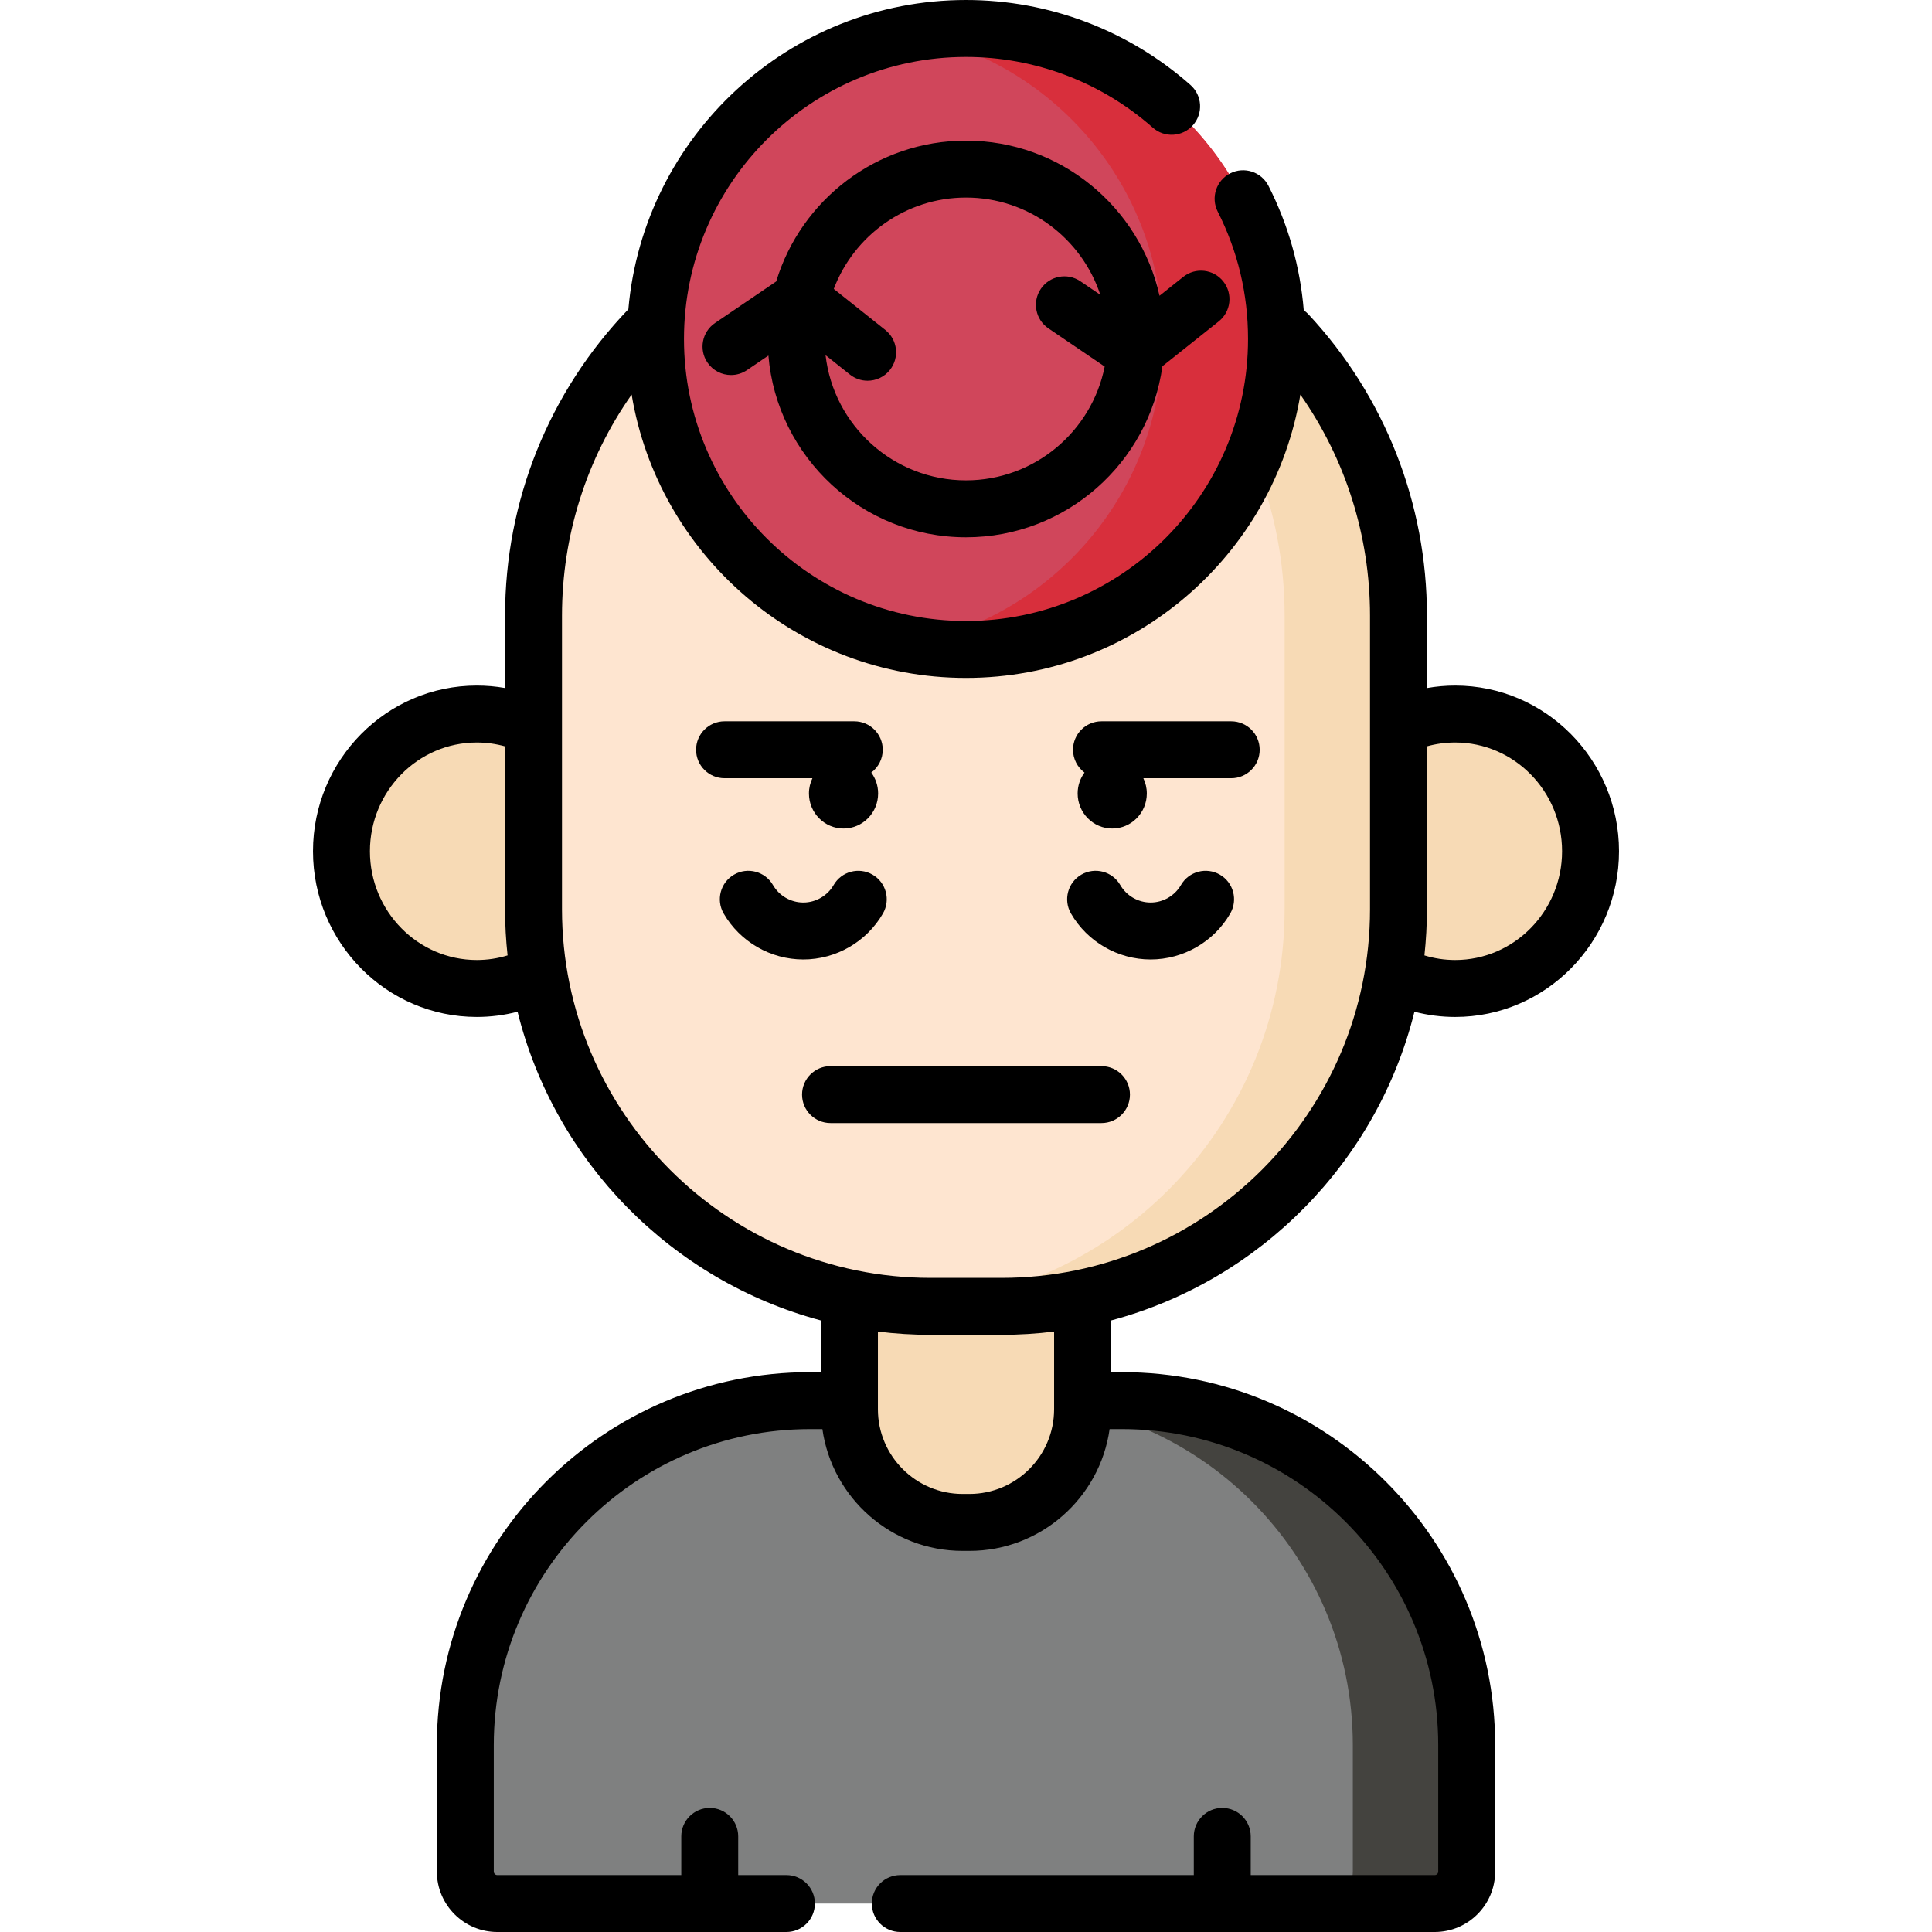 <?xml version="1.0"?>
<svg xmlns="http://www.w3.org/2000/svg" xmlns:xlink="http://www.w3.org/1999/xlink" xmlns:svgjs="http://svgjs.com/svgjs" version="1.1" width="512" height="512" x="0" y="0" viewBox="0 0 509.045 509.045" style="enable-background:new 0 0 512 512" xml:space="preserve" class=""><g><g xmlns="http://www.w3.org/2000/svg"><path d="m378.022 501.545h-246.998c-4.651 0-8.422-3.77-8.422-8.422v-33.305c0-50.135 40.643-90.778 90.778-90.778h82.285c50.135 0 90.778 40.643 90.778 90.778v33.305c0 4.652-3.77 8.422-8.421 8.422z" fill="#7f8080" data-original="#f5de46" style="" class=""/></g><g xmlns="http://www.w3.org/2000/svg"><path d="m295.665 369.04h-30c50.135 0 90.778 40.643 90.778 90.778v33.305c0 4.651-3.771 8.422-8.421 8.422h30c4.651 0 8.421-3.771 8.421-8.422v-33.305c0-50.135-40.642-90.778-90.778-90.778z" fill="#44433f" data-original="#f3d332" style="" class=""/></g><g xmlns="http://www.w3.org/2000/svg"><ellipse cx="383.418" cy="224.288" fill="#f7dab5" rx="35.658" ry="36.156" transform="matrix(.953 -.302 .302 .953 -49.82 126.211)" data-original="#f7dab5" style="" class=""/></g><g xmlns="http://www.w3.org/2000/svg"><ellipse cx="125.628" cy="224.288" fill="#f7dab5" rx="35.658" ry="36.155" data-original="#f7dab5" style="" class=""/></g><g xmlns="http://www.w3.org/2000/svg"><path d="m260.708 401.125h-12.37c-13.546 0-24.527-10.981-24.527-24.527v-85.948h61.424v85.948c0 13.546-10.981 24.527-24.527 24.527z" fill="#f7dab5" data-original="#f7dab5" style="" class=""/></g><g xmlns="http://www.w3.org/2000/svg"><path d="m263.855 344.195h-18.664c-57.778 0-104.617-46.839-104.617-104.617v-77.368c0-60.23 48.826-109.057 109.056-109.057h9.785c60.23 0 109.056 48.826 109.056 109.056v77.368c.001 57.78-46.838 104.618-104.616 104.618z" fill="#fee5d0" data-original="#fee5d0" style="" class=""/></g><g xmlns="http://www.w3.org/2000/svg"><path d="m259.415 53.154h-9.785c-3.409 0-6.779.165-10.108.471 55.491 5.101 98.949 51.764 98.949 108.586v77.368c0 55.877-43.807 101.518-98.949 104.463 1.877.1 3.766.154 5.668.154h18.664c57.778 0 104.617-46.839 104.617-104.617v-77.368c.001-60.231-48.826-109.057-109.056-109.057z" fill="#f7dab5" data-original="#f7dab5" style="" class=""/></g><g xmlns="http://www.w3.org/2000/svg"><ellipse cx="254.523" cy="89.309" fill="#d0465b" rx="81.809" ry="81.809" transform="matrix(.16 -.987 .987 .16 125.597 326.239)" data-original="#dc4955" style="" class=""/></g><g xmlns="http://www.w3.org/2000/svg"><path d="m254.523 7.5c-5.127 0-10.135.494-15 1.396 38.014 7.048 66.809 40.357 66.809 80.412s-28.795 73.364-66.809 80.412c4.865.902 9.873 1.396 15 1.396 45.182 0 81.809-36.627 81.809-81.809s-36.628-81.807-81.809-81.807z" fill="#d82f3c" data-original="#d82f3c" style="" class=""/></g><g xmlns="http://www.w3.org/2000/svg"><path d="m372.68 266.569c3.481.904 7.069 1.375 10.739 1.375 23.798 0 43.158-19.584 43.158-43.656s-19.36-43.655-43.158-43.655c-2.522 0-5.007.225-7.446.654v-19.076c0-29.572-11.092-57.772-31.231-79.405-.376-.404-.788-.753-1.224-1.055-.948-11.46-4.06-22.458-9.295-32.781-1.873-3.694-6.388-5.171-10.081-3.297-3.694 1.873-5.171 6.387-3.298 10.081 5.301 10.452 7.988 21.742 7.988 33.555 0 40.974-33.335 74.309-74.309 74.309s-74.309-33.335-74.309-74.309 33.335-74.309 74.309-74.309c18.153 0 35.63 6.616 49.211 18.629 3.103 2.745 7.844 2.454 10.586-.648 2.745-3.103 2.454-7.842-.648-10.587-16.325-14.441-37.332-22.394-59.149-22.394-46.607 0-84.983 35.888-88.961 81.48-20.951 21.812-32.488 50.474-32.488 80.73v19.07c-2.446-.431-4.934-.648-7.446-.648-23.798 0-43.158 19.583-43.158 43.655s19.36 43.656 43.158 43.656c3.668 0 7.256-.47 10.739-1.374 9.811 39.545 40.666 70.867 79.945 81.348v13.623h-2.931c-54.19 0-98.278 44.087-98.278 98.278v33.305c0 8.779 7.143 15.922 15.922 15.922h76.182c4.143 0 7.5-3.358 7.5-7.5s-3.357-7.5-7.5-7.5h-12.702v-10.194c0-4.142-3.357-7.5-7.5-7.5s-7.5 3.358-7.5 7.5v10.194h-48.48c-.509 0-.922-.414-.922-.922v-33.305c0-45.919 37.358-83.278 83.278-83.278h3.305c2.553 18.108 18.142 32.085 36.943 32.085h1.789c18.801 0 34.39-13.977 36.943-32.085h3.305c45.92 0 83.278 37.358 83.278 83.278v33.305c0 .508-.413.922-.922.922h-48.479v-10.194c0-4.142-3.357-7.5-7.5-7.5s-7.5 3.358-7.5 7.5v10.194h-77.337c-4.143 0-7.5 3.358-7.5 7.5s3.357 7.5 7.5 7.5h140.816c8.779 0 15.922-7.143 15.922-15.922v-33.305c0-54.19-44.088-98.278-98.278-98.278h-2.931v-13.623c39.279-10.48 70.134-41.803 79.945-81.348zm10.738-70.936c15.526 0 28.158 12.855 28.158 28.655s-12.632 28.656-28.158 28.656c-2.785 0-5.497-.413-8.107-1.211.433-3.993.661-8.047.661-12.154v-42.936c2.406-.671 4.896-1.01 7.446-1.01zm-257.791 57.311c-15.526 0-28.158-12.855-28.158-28.656s12.632-28.655 28.158-28.655c2.539 0 5.033.349 7.446 1.021v42.925c0 4.107.229 8.16.661 12.153-2.61.799-5.323 1.212-8.107 1.212zm22.447-13.365v-77.368c0-21.086 6.436-41.281 18.35-58.245 7.013 42.296 43.845 74.651 88.099 74.651 44.251 0 81.082-32.352 88.098-74.645 11.908 16.975 18.351 37.207 18.351 58.238v77.368c0 53.55-43.566 97.117-97.117 97.117h-18.664c-53.551 0-97.117-43.566-97.117-97.116zm129.661 131.728c0 12.306-10.012 22.318-22.317 22.318h-1.789c-12.306 0-22.317-10.012-22.317-22.318v-20.471c4.549.564 9.181.859 13.88.859h18.664c4.699 0 9.331-.295 13.88-.859v20.471z" fill="#000000" data-original="#000000" style="" class=""/><path d="m285.743 203.556c-1.129 1.538-1.805 3.438-1.805 5.503 0 5.104 4.08 9.241 9.114 9.241 5.033 0 9.113-4.137 9.113-9.241 0-1.439-.334-2.797-.913-4.011h23.152c4.143 0 7.5-3.358 7.5-7.5s-3.357-7.5-7.5-7.5h-34.185c-4.143 0-7.5 3.358-7.5 7.5 0 2.462 1.191 4.64 3.024 6.008z" fill="#000000" data-original="#000000" style="" class=""/><path d="m214.056 205.048c-.579 1.215-.913 2.572-.913 4.011 0 5.104 4.08 9.241 9.114 9.241s9.113-4.137 9.113-9.241c0-2.065-.676-3.965-1.805-5.503 1.832-1.368 3.024-3.546 3.024-6.008 0-4.142-3.357-7.5-7.5-7.5h-34.185c-4.143 0-7.5 3.358-7.5 7.5s3.357 7.5 7.5 7.5z" fill="#000000" data-original="#000000" style="" class=""/><path d="m297.719 288.405c0-4.142-3.357-7.5-7.5-7.5h-71.393c-4.143 0-7.5 3.358-7.5 7.5s3.357 7.5 7.5 7.5h71.393c4.143 0 7.5-3.358 7.5-7.5z" fill="#000000" data-original="#000000" style="" class=""/><path d="m232.633 240.699c2.075-3.585.85-8.173-2.734-10.248-3.582-2.074-8.172-.85-10.248 2.734-1.648 2.848-4.713 4.617-7.997 4.617-3.285 0-6.35-1.77-7.999-4.62-2.075-3.585-6.666-4.808-10.248-2.734-3.585 2.075-4.81 6.664-2.734 10.249 4.322 7.467 12.361 12.105 20.981 12.105s16.659-4.637 20.979-12.103z" fill="#000000" data-original="#000000" style="" class=""/><path d="m303.165 252.802c8.618 0 16.657-4.638 20.978-12.102 2.076-3.585.853-8.173-2.732-10.249-3.585-2.075-8.173-.851-10.249 2.733-1.649 2.849-4.713 4.618-7.997 4.618-3.285 0-6.35-1.77-7.999-4.62-2.076-3.585-6.664-4.808-10.248-2.734-3.585 2.075-4.81 6.664-2.734 10.249 4.322 7.467 12.361 12.105 20.981 12.105z" fill="#000000" data-original="#000000" style="" class=""/><path d="m305.516 77.925c-5.211-23.357-26.089-40.873-50.993-40.873-23.549 0-43.502 15.661-50.011 37.112l-16.12 10.945c-3.427 2.327-4.318 6.991-1.992 10.418 1.451 2.137 3.811 3.288 6.212 3.288 1.45 0 2.916-.42 4.206-1.296l5.646-3.833c2.233 26.772 24.72 47.879 52.06 47.879 26.375 0 48.236-19.646 51.75-45.069l14.839-11.815c3.24-2.58 3.775-7.298 1.195-10.539-2.58-3.242-7.299-3.776-10.539-1.196zm-50.993 48.64c-19.1 0-34.879-14.449-37.005-32.988l6.41 5.104c1.381 1.1 3.029 1.633 4.667 1.633 2.206 0 4.392-.969 5.872-2.829 2.58-3.241 2.045-7.959-1.195-10.539l-13.589-10.82c5.335-14.055 18.936-24.075 34.84-24.075 16.481 0 30.487 10.761 35.386 25.622l-5.25-3.565c-3.427-2.327-8.091-1.435-10.418 1.992-2.326 3.427-1.435 8.091 1.992 10.418l14.828 10.068c-3.395 17.071-18.485 29.979-36.538 29.979z" fill="#000000" data-original="#000000" style="" class=""/></g></g></svg>
